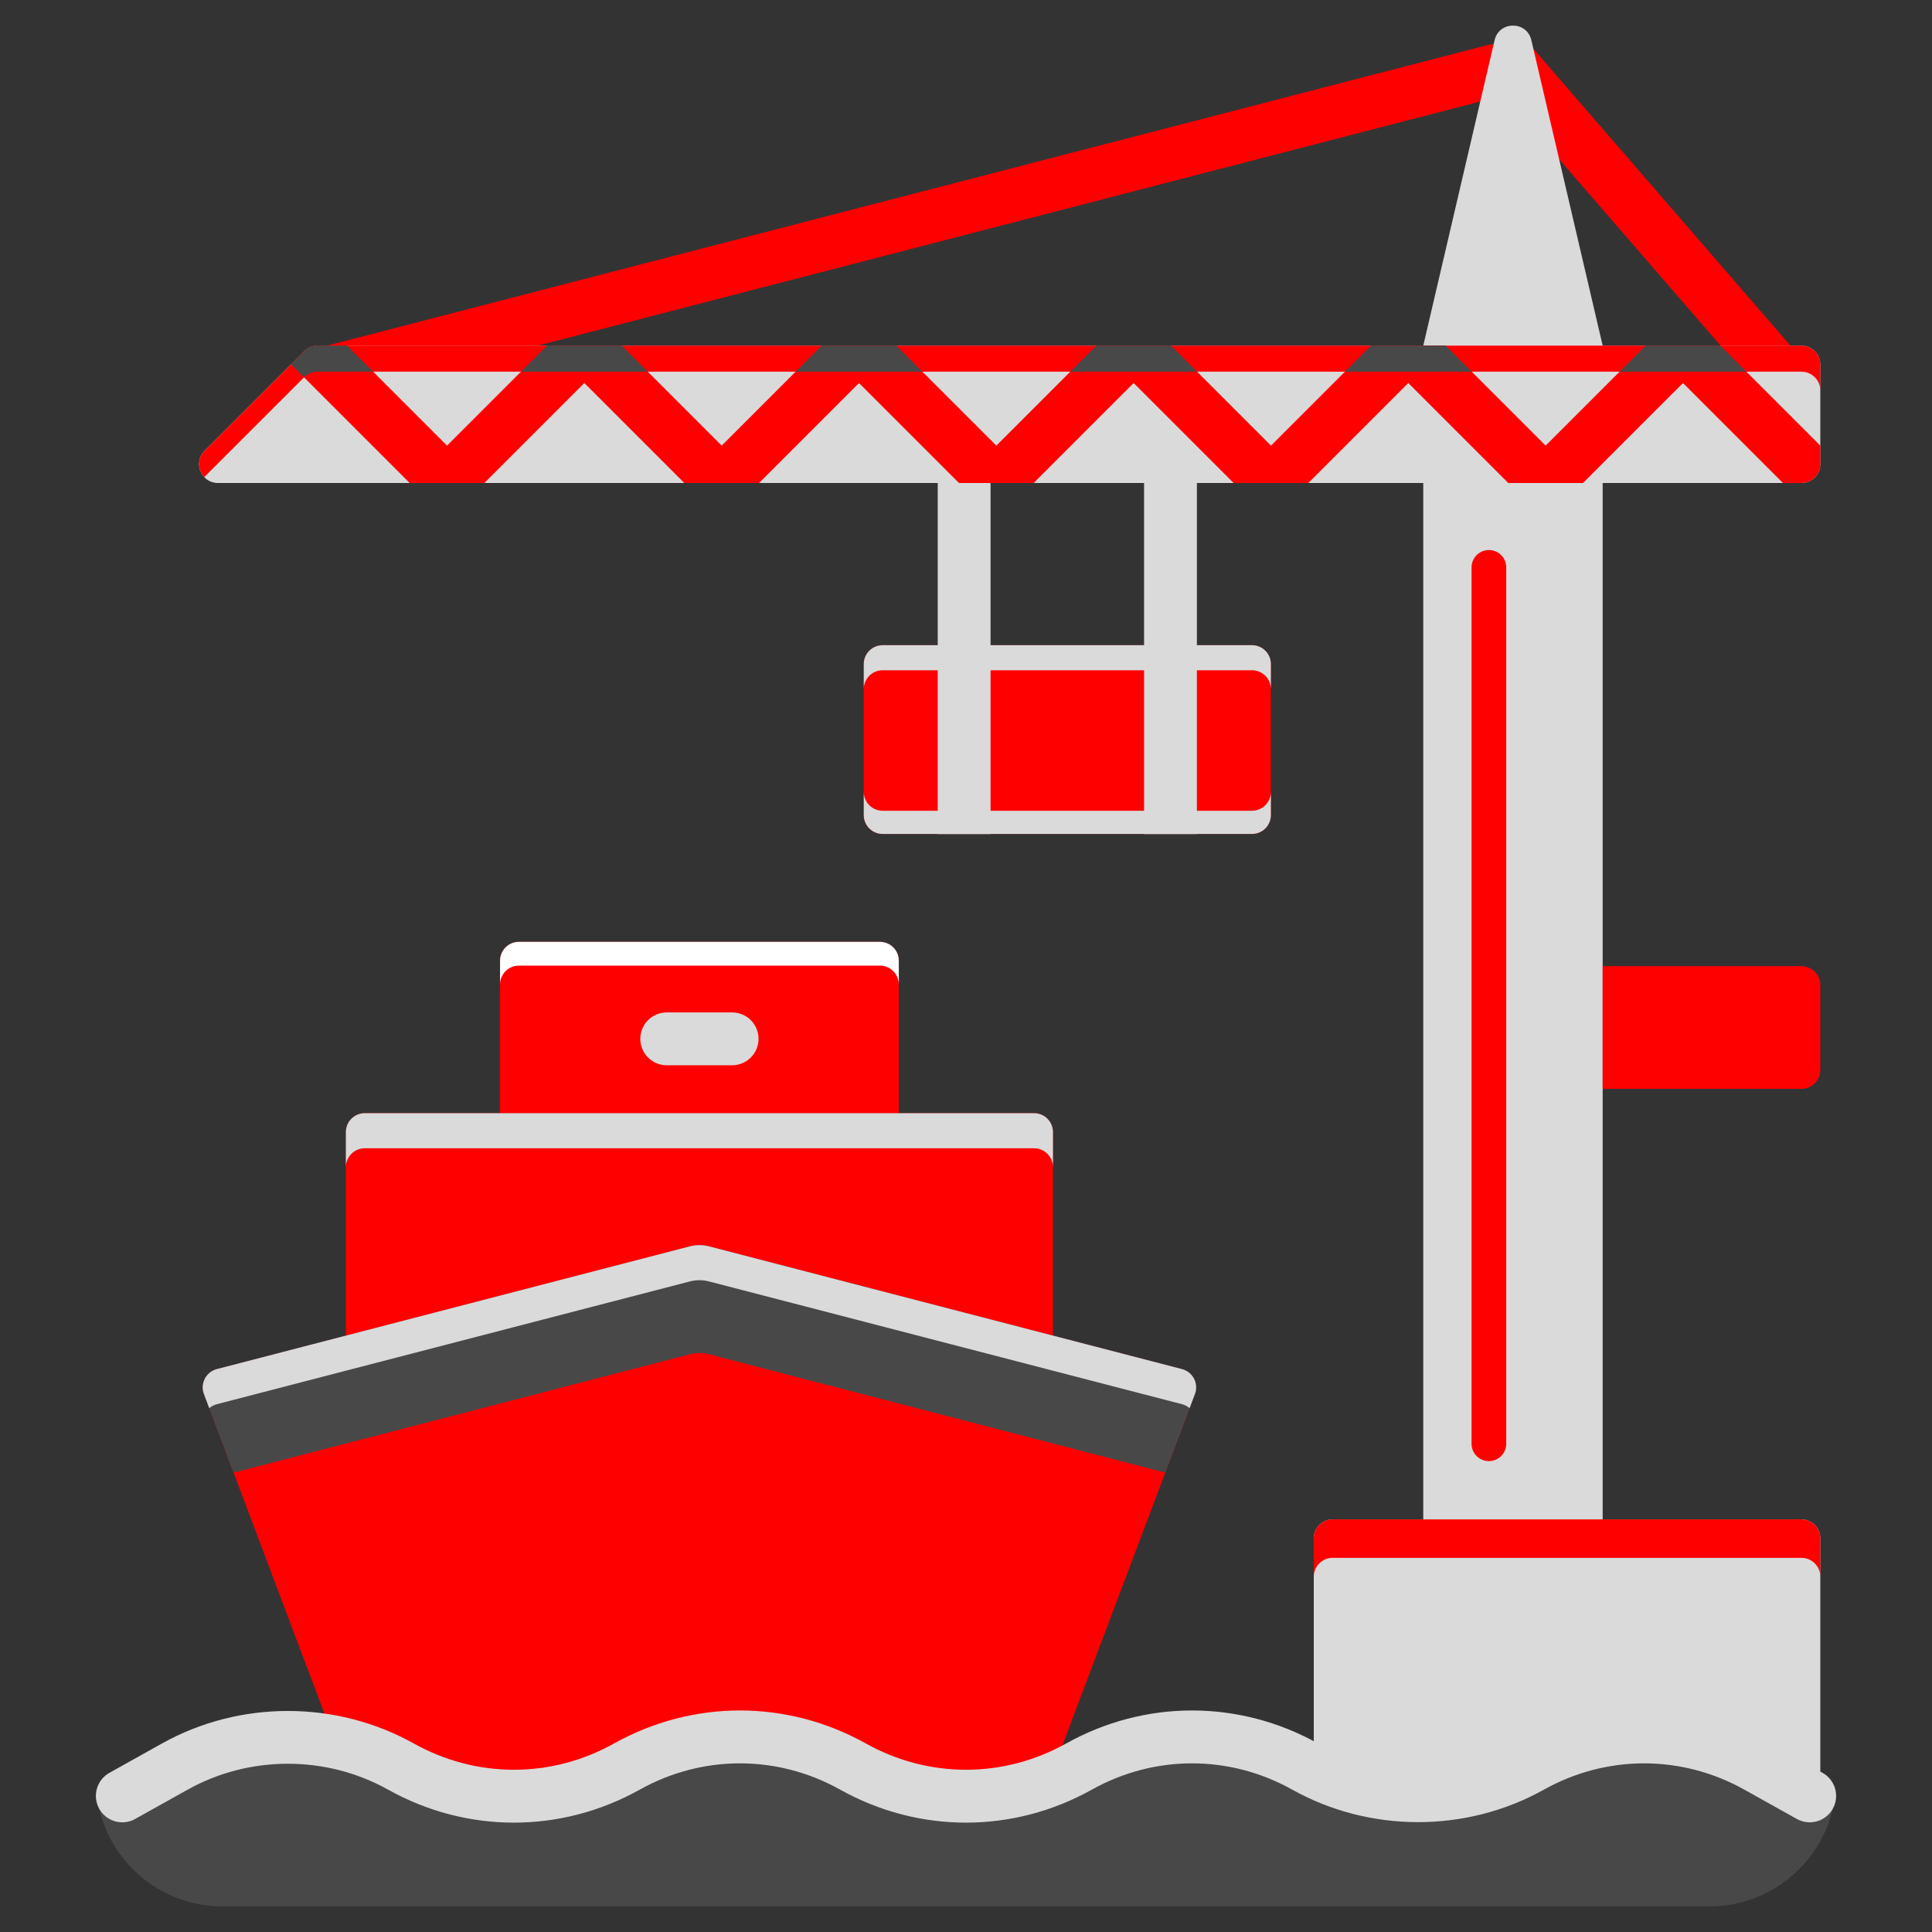 <svg width="125" height="125" viewBox="0 0 125 125" fill="none" xmlns="http://www.w3.org/2000/svg">
<rect x="0" y="0" width="125" height="125" fill="#333333" stroke="none"/>
<path d="M56.931 60.938H33.573C33.249 60.938 32.939 61.066 32.71 61.295C32.481 61.524 32.353 61.834 32.353 62.158V72.023H58.152V62.158C58.152 61.834 58.023 61.524 57.795 61.295C57.566 61.066 57.255 60.938 56.931 60.938Z" fill="#FF0000"/>
<path d="M56.931 60.938H33.573C33.249 60.938 32.939 61.066 32.71 61.295C32.481 61.524 32.353 61.834 32.353 62.158V63.696C32.353 63.372 32.481 63.062 32.71 62.833C32.939 62.604 33.249 62.475 33.573 62.475H56.931C57.255 62.475 57.566 62.604 57.795 62.833C58.023 63.062 58.152 63.372 58.152 63.696V62.158C58.152 61.834 58.023 61.524 57.795 61.295C57.566 61.066 57.255 60.938 56.931 60.938Z" fill="white"/>
<path d="M47.368 68.922H43.136C42.683 68.922 42.248 68.742 41.928 68.421C41.607 68.101 41.427 67.666 41.427 67.213C41.427 66.759 41.607 66.325 41.928 66.004C42.248 65.684 42.683 65.504 43.136 65.504H47.368C47.822 65.504 48.256 65.684 48.577 66.004C48.897 66.325 49.077 66.759 49.077 67.213C49.077 67.666 48.897 68.101 48.577 68.421C48.256 68.742 47.822 68.922 47.368 68.922Z" fill="#DADADA"/>
<path d="M66.905 72.023H23.6C23.276 72.023 22.966 72.151 22.737 72.38C22.508 72.609 22.379 72.92 22.379 73.243V92.6H68.126V73.243C68.126 72.92 67.997 72.609 67.768 72.38C67.539 72.151 67.228 72.023 66.905 72.023Z" fill="#FF0000"/>
<path d="M66.905 72.023H23.6C23.276 72.023 22.966 72.151 22.737 72.38C22.508 72.609 22.379 72.92 22.379 73.243V75.513C22.379 75.19 22.508 74.879 22.737 74.65C22.966 74.421 23.276 74.293 23.6 74.293H66.905C67.228 74.293 67.539 74.421 67.768 74.65C67.997 74.879 68.126 75.19 68.126 75.513V73.243C68.126 72.92 67.997 72.609 67.768 72.38C67.539 72.151 67.228 72.023 66.905 72.023Z" fill="#DADADA"/>
<path d="M21.685 112.709C23.175 113.019 24.609 113.554 25.938 114.295C28.173 115.543 30.69 116.199 33.25 116.199C35.81 116.199 38.327 115.543 40.562 114.295C42.798 113.047 45.315 112.392 47.875 112.392C50.435 112.392 52.952 113.047 55.188 114.295C57.108 115.367 59.24 116.004 61.434 116.16C63.627 116.316 65.828 115.988 67.881 115.198L77.311 90.193C77.372 90.033 77.398 89.861 77.388 89.691C77.378 89.519 77.332 89.353 77.253 89.201C77.174 89.048 77.064 88.915 76.93 88.808C76.796 88.701 76.642 88.624 76.476 88.581L45.866 80.637C45.464 80.533 45.041 80.533 44.639 80.637L14.029 88.581C13.863 88.624 13.708 88.701 13.575 88.808C13.441 88.915 13.331 89.049 13.252 89.201C13.173 89.353 13.127 89.52 13.117 89.691C13.107 89.862 13.133 90.033 13.194 90.193L21.685 112.709Z" fill="#FF0000"/>
<path d="M15.112 95.281L44.639 87.619C45.041 87.514 45.464 87.514 45.866 87.619L75.393 95.281L77.311 90.193C77.372 90.033 77.398 89.862 77.388 89.691C77.378 89.52 77.332 89.353 77.253 89.201C77.174 89.049 77.064 88.915 76.931 88.808C76.797 88.701 76.642 88.624 76.476 88.581L45.866 80.637C45.464 80.533 45.042 80.533 44.639 80.637L14.029 88.581C13.863 88.624 13.708 88.701 13.575 88.808C13.441 88.915 13.331 89.049 13.252 89.201C13.173 89.353 13.127 89.52 13.117 89.691C13.107 89.862 13.133 90.033 13.194 90.193L15.112 95.281Z" fill="#484848"/>
<path d="M13.539 91.109C13.68 90.986 13.848 90.898 14.029 90.851L44.639 82.907C45.041 82.803 45.464 82.803 45.866 82.907L76.476 90.851C76.664 90.899 76.829 90.99 76.966 91.109L77.311 90.193C77.372 90.033 77.398 89.861 77.388 89.691C77.378 89.519 77.332 89.353 77.253 89.201C77.174 89.048 77.064 88.915 76.931 88.808C76.797 88.701 76.642 88.624 76.476 88.581L45.866 80.637C45.464 80.533 45.042 80.533 44.639 80.637L14.029 88.581C13.863 88.624 13.708 88.701 13.575 88.808C13.441 88.915 13.331 89.049 13.252 89.201C13.173 89.353 13.127 89.52 13.117 89.691C13.107 89.862 13.133 90.033 13.194 90.193L13.539 91.109Z" fill="#DADADA"/>
<path d="M81.004 53.956H57.106C56.782 53.956 56.472 53.827 56.243 53.599C56.014 53.37 55.885 53.059 55.885 52.735V42.965C55.885 42.641 56.014 42.331 56.243 42.102C56.472 41.873 56.782 41.744 57.106 41.744H81.004C81.327 41.744 81.638 41.873 81.867 42.102C82.096 42.331 82.224 42.641 82.224 42.965V52.735C82.224 53.059 82.096 53.37 81.867 53.599C81.638 53.827 81.327 53.956 81.004 53.956Z" fill="#FF0000"/>
<path d="M81.004 41.744H57.106C56.782 41.744 56.472 41.873 56.243 42.102C56.014 42.331 55.886 42.641 55.886 42.965V44.586C55.886 44.262 56.014 43.952 56.243 43.722C56.472 43.494 56.782 43.365 57.106 43.365H81.004C81.328 43.365 81.638 43.494 81.867 43.722C82.096 43.952 82.225 44.262 82.225 44.586V42.965C82.225 42.641 82.096 42.331 81.867 42.102C81.638 41.873 81.328 41.744 81.004 41.744Z" fill="#DADADA"/>
<path d="M81.004 52.455H57.106C56.782 52.455 56.472 52.326 56.243 52.097C56.014 51.868 55.886 51.558 55.886 51.234V52.735C55.886 53.059 56.014 53.37 56.243 53.599C56.472 53.827 56.782 53.956 57.106 53.956H81.004C81.328 53.956 81.638 53.827 81.867 53.599C82.096 53.37 82.225 53.059 82.225 52.735V51.234C82.225 51.558 82.096 51.868 81.867 52.097C81.638 52.326 81.328 52.455 81.004 52.455Z" fill="#DADADA"/>
<path d="M77.439 53.956V29.826C77.439 29.373 77.259 28.939 76.939 28.618C76.618 28.297 76.183 28.117 75.73 28.117C75.277 28.117 74.842 28.297 74.522 28.618C74.201 28.939 74.021 29.373 74.021 29.826V53.956H77.439ZM64.089 53.956V29.826C64.089 29.373 63.909 28.939 63.588 28.618C63.268 28.297 62.833 28.117 62.38 28.117C61.926 28.117 61.492 28.297 61.171 28.618C60.851 28.939 60.671 29.373 60.671 29.826V53.956H64.089Z" fill="#DADADA"/>
<path d="M74.021 52.455H77.439V53.956H74.021V52.455ZM60.671 52.455H64.089V53.956H60.671V52.455Z" fill="#DADADA"/>
<path d="M116.302 22.895L99.181 3.125C98.593 2.446 97.587 2.344 96.876 2.869C96.669 2.845 96.459 2.86 96.256 2.912L20.209 22.609C19.992 22.665 19.788 22.764 19.608 22.899C19.429 23.034 19.279 23.203 19.165 23.396C19.051 23.59 18.976 23.804 18.945 24.026C18.914 24.248 18.927 24.474 18.983 24.692C19.078 25.058 19.292 25.383 19.591 25.614C19.89 25.846 20.258 25.972 20.636 25.973C20.778 25.973 20.922 25.955 21.066 25.918L97.113 6.22C97.174 6.204 97.233 6.185 97.29 6.163L113.719 25.133C113.879 25.318 114.078 25.467 114.301 25.569C114.524 25.671 114.766 25.723 115.011 25.723C115.339 25.723 115.66 25.628 115.935 25.451C116.211 25.274 116.429 25.021 116.565 24.724C116.701 24.426 116.749 24.095 116.702 23.771C116.656 23.447 116.517 23.143 116.302 22.895Z" fill="#FF0000"/>
<path d="M103.693 98.304H92.085V22.364L96.7 2.598C96.994 1.341 98.784 1.341 99.078 2.598L103.693 22.364V98.304Z" fill="#DADADA"/>
<path d="M96.331 94.534C96.184 94.534 96.038 94.505 95.901 94.449C95.765 94.393 95.641 94.31 95.537 94.206C95.433 94.101 95.35 93.978 95.294 93.841C95.237 93.705 95.209 93.559 95.209 93.412V36.709C95.209 36.411 95.327 36.126 95.537 35.916C95.748 35.705 96.033 35.587 96.331 35.587C96.629 35.587 96.914 35.705 97.125 35.916C97.335 36.126 97.454 36.411 97.454 36.709V93.412C97.454 93.71 97.335 93.995 97.125 94.206C96.914 94.416 96.629 94.534 96.331 94.534Z" fill="#FF0000"/>
<path d="M116.553 70.448H103.693V62.511H116.553C116.877 62.511 117.187 62.64 117.416 62.869C117.645 63.098 117.774 63.408 117.774 63.732V69.228C117.774 69.552 117.645 69.862 117.416 70.091C117.187 70.32 116.877 70.448 116.553 70.448Z" fill="#FF0000"/>
<path d="M14.1 31.25H116.553C116.877 31.25 117.187 31.121 117.416 30.892C117.645 30.663 117.774 30.353 117.774 30.029V23.585C117.774 23.261 117.645 22.951 117.416 22.722C117.187 22.493 116.877 22.364 116.553 22.364H20.543C20.22 22.364 19.909 22.493 19.68 22.722L13.236 29.165C12.467 29.935 13.012 31.25 14.1 31.25Z" fill="#DADADA"/>
<path d="M116.553 22.364H20.543C20.22 22.364 19.909 22.493 19.68 22.722L13.237 29.165C12.727 29.675 12.797 30.423 13.217 30.871C13.224 30.863 13.229 30.855 13.237 30.848L19.68 24.405C19.794 24.292 19.928 24.202 20.076 24.14C20.224 24.079 20.383 24.048 20.543 24.048H116.553C116.877 24.048 117.187 24.176 117.416 24.405C117.645 24.634 117.774 24.945 117.774 25.268V23.585C117.774 23.425 117.742 23.266 117.681 23.118C117.62 22.97 117.53 22.835 117.416 22.722C117.303 22.608 117.168 22.519 117.02 22.457C116.872 22.396 116.713 22.364 116.553 22.364Z" fill="#FF0000"/>
<path d="M117.774 28.832L111.306 22.364H106.471L100.003 28.832L93.535 22.364H88.701L82.233 28.832L75.765 22.364H70.931L64.463 28.832L57.995 22.364H53.161L46.693 28.832L40.225 22.364H35.391L28.923 28.832L22.455 22.364H20.543C20.22 22.364 19.909 22.493 19.68 22.722L18.833 23.569C18.857 23.596 18.881 23.624 18.907 23.651L26.506 31.25H31.34L37.808 24.782L44.276 31.25H49.11L55.578 24.782L62.046 31.25H66.88L73.348 24.782L79.816 31.25H84.65L91.118 24.782L97.586 31.25H102.42L108.888 24.782L115.356 31.25H116.553C116.876 31.25 117.187 31.121 117.416 30.892C117.645 30.663 117.773 30.353 117.773 30.029V28.832H117.774Z" fill="#FF0000"/>
<path d="M77.448 24.047L75.765 22.364H70.931L69.248 24.047H77.448ZM95.219 24.047L93.535 22.364H88.701L87.018 24.047H95.219ZM112.989 24.047L111.306 22.364H106.471L104.789 24.047H112.989ZM41.908 24.047L40.225 22.364H35.391L33.708 24.047H41.908ZM19.671 24.414L19.68 24.405C19.794 24.291 19.928 24.201 20.076 24.14C20.224 24.079 20.383 24.047 20.543 24.047H24.138L22.455 22.364H20.543C20.219 22.364 19.909 22.493 19.68 22.722L18.833 23.569C18.857 23.596 18.881 23.624 18.907 23.651L19.671 24.414ZM59.678 24.047L57.995 22.364H53.161L51.478 24.047H59.678Z" fill="#484848"/>
<path d="M99.062 114.295C101.298 113.047 103.815 112.392 106.375 112.392C108.935 112.392 111.452 113.047 113.688 114.295L117.088 116.194C117.088 116.194 117.373 116.348 117.774 116.55V99.525C117.774 99.201 117.645 98.891 117.416 98.662C117.187 98.433 116.877 98.304 116.553 98.304H86.222C85.898 98.304 85.587 98.433 85.359 98.662C85.13 98.891 85.001 99.201 85.001 99.525V114.593C87.191 115.696 89.617 116.246 92.069 116.194C94.52 116.143 96.922 115.49 99.062 114.295Z" fill="#DADADA"/>
<path d="M116.553 98.304H86.222C85.898 98.304 85.587 98.433 85.359 98.662C85.13 98.891 85.001 99.201 85.001 99.525V102.013C85.001 101.689 85.13 101.379 85.359 101.15C85.587 100.921 85.898 100.792 86.222 100.792H116.553C116.877 100.792 117.187 100.921 117.416 101.15C117.645 101.379 117.774 101.689 117.774 102.013V99.525C117.774 99.201 117.645 98.891 117.416 98.662C117.187 98.433 116.877 98.304 116.553 98.304Z" fill="#FF0000"/>
<path d="M6.42 117.028L11.312 114.295C13.548 113.047 16.065 112.392 18.625 112.392C21.185 112.392 23.702 113.047 25.937 114.295C28.172 115.543 30.69 116.199 33.25 116.199C35.81 116.199 38.327 115.543 40.562 114.295C42.798 113.047 45.315 112.392 47.875 112.392C50.435 112.392 52.952 113.047 55.188 114.295C57.423 115.543 59.94 116.199 62.5 116.199C65.06 116.199 67.577 115.543 69.812 114.295C72.048 113.047 74.565 112.392 77.125 112.392C79.685 112.392 82.202 113.047 84.438 114.295C86.673 115.543 89.19 116.199 91.75 116.199C94.31 116.199 96.827 115.543 99.062 114.295C101.298 113.047 103.815 112.392 106.375 112.392C108.935 112.392 111.452 113.047 113.687 114.295L118.58 117.027C117.706 120.729 114.401 123.345 110.597 123.345H14.403C10.599 123.345 7.294 120.73 6.42 117.028Z" fill="#484848"/>
<path d="M62.5 117.924C59.702 117.924 56.904 117.212 54.354 115.787C50.297 113.522 45.453 113.522 41.396 115.787C36.295 118.636 30.205 118.636 25.104 115.787C21.108 113.556 16.142 113.556 12.146 115.787L8.745 117.686C8.549 117.796 8.334 117.866 8.111 117.892C7.888 117.918 7.662 117.9 7.446 117.839C7.23 117.778 7.028 117.674 6.852 117.535C6.676 117.396 6.529 117.224 6.42 117.028C6.31 116.832 6.241 116.616 6.215 116.393C6.188 116.17 6.206 115.944 6.268 115.729C6.329 115.513 6.432 115.311 6.571 115.135C6.71 114.959 6.883 114.812 7.079 114.702L10.479 112.803C15.504 109.997 21.746 109.998 26.771 112.803C30.828 115.069 35.672 115.069 39.729 112.803C44.83 109.955 50.92 109.955 56.021 112.803C60.078 115.069 64.922 115.069 68.979 112.803C74.08 109.955 80.17 109.955 85.271 112.803C89.267 115.035 94.232 115.035 98.229 112.803C103.33 109.955 109.42 109.955 114.521 112.803L117.921 114.702C118.317 114.923 118.609 115.293 118.732 115.729C118.856 116.165 118.801 116.632 118.58 117.028C118.471 117.224 118.324 117.396 118.148 117.535C117.972 117.674 117.77 117.777 117.554 117.839C117.338 117.9 117.112 117.918 116.889 117.892C116.666 117.866 116.451 117.796 116.255 117.686L112.854 115.787C108.797 113.522 103.952 113.522 99.895 115.787C94.871 118.594 88.628 118.594 83.604 115.787C79.547 113.522 74.703 113.522 70.646 115.787C68.096 117.212 65.298 117.924 62.5 117.924Z" fill="#DADADA"/>
</svg>
